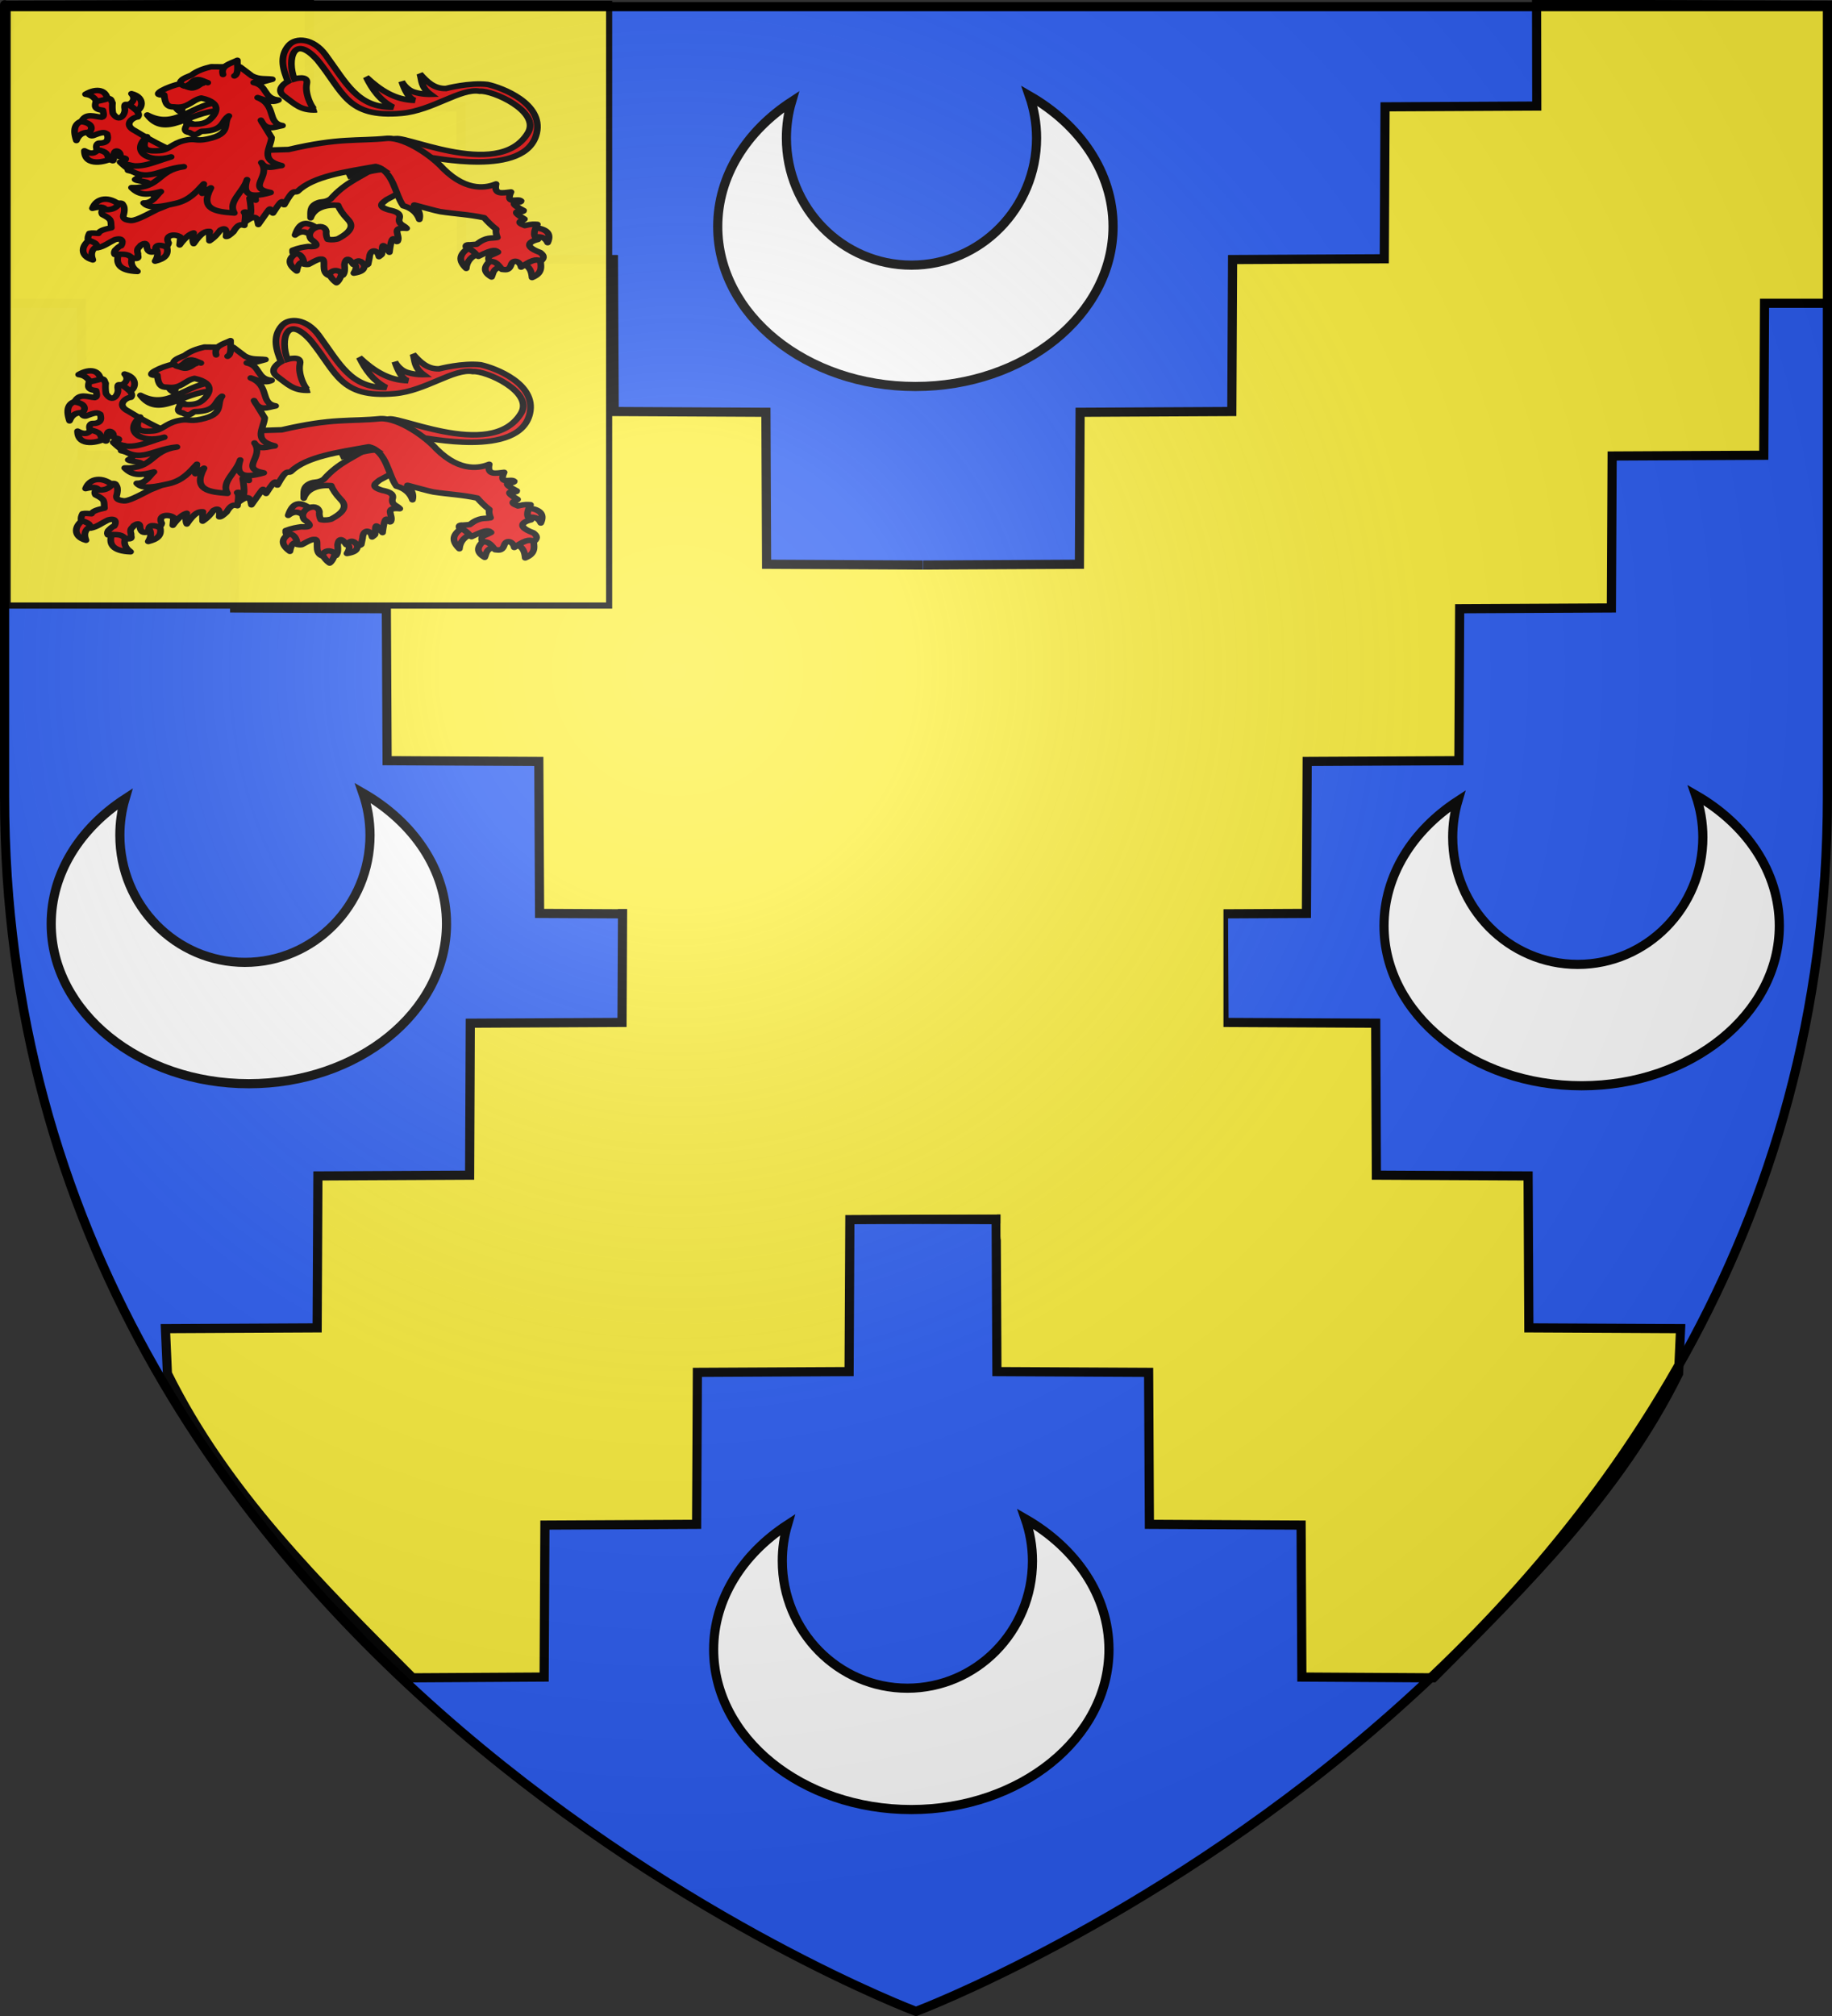 <?xml version="1.0" encoding="UTF-8" standalone="no"?>
<svg
   xmlns:dc="http://purl.org/dc/elements/1.1/"
   xmlns:cc="http://creativecommons.org/ns#"
   xmlns:rdf="http://www.w3.org/1999/02/22-rdf-syntax-ns#"
   xmlns:svg="http://www.w3.org/2000/svg"
   xmlns="http://www.w3.org/2000/svg"
   xmlns:xlink="http://www.w3.org/1999/xlink"
   xmlns:sodipodi="http://sodipodi.sourceforge.net/DTD/sodipodi-0.dtd"
   xmlns:inkscape="http://www.inkscape.org/namespaces/inkscape"
   height="660"
   width="600"
   version="1.0"
   id="svg2"
   sodipodi:version="0.32"
   inkscape:version="0.46"
   sodipodi:docname="blason_ville_fr_Chanteix_(Corrèze).svg"
   sodipodi:docbase="C:\Documents and Settings\Nicolas\Mes documents\Mes images\Antoine\Héraldique"
   inkscape:export-filename="/Users/olivier/Desktop/Blason Rouge/Blason_Vide_3D.png"
   inkscape:export-xdpi="144"
   inkscape:export-ydpi="144"
   inkscape:output_extension="org.inkscape.output.svg.inkscape">
  <rect width="100%" height="100%" fill="#333333" stroke="none"/>
  <sodipodi:namedview
     inkscape:window-height="712"
     inkscape:window-width="1024"
     inkscape:pageshadow="2"
     inkscape:pageopacity="0.0"
     guidetolerance="10.0"
     gridtolerance="10.0"
     objecttolerance="10.0"
     borderopacity="1.0"
     bordercolor="#666666"
     pagecolor="#ffffff"
     id="base"
     showgrid="false"
     height="660px"
     inkscape:zoom="0.7469697"
     inkscape:cx="300"
     inkscape:cy="330"
     inkscape:window-x="-4"
     inkscape:window-y="-4"
     inkscape:current-layer="layer6" />
  <desc
     id="desc4">Flag of Canton of Valais (Wallis)</desc>
  <defs
     id="defs6">
    <inkscape:perspective
       sodipodi:type="inkscape:persp3d"
       inkscape:vp_x="0 : 330 : 1"
       inkscape:vp_y="0 : 1000 : 0"
       inkscape:vp_z="600 : 330 : 1"
       inkscape:persp3d-origin="300 : 220 : 1"
       id="perspective3330" />
    <linearGradient
       id="linearGradient2893">
      <stop
         style="stop-color:white;stop-opacity:0.314;"
         offset="0"
         id="stop2895" />
      <stop
         id="stop2897"
         offset="0.19"
         style="stop-color:white;stop-opacity:0.251;" />
      <stop
         style="stop-color:#6b6b6b;stop-opacity:0.125;"
         offset="0.6"
         id="stop2901" />
      <stop
         style="stop-color:black;stop-opacity:0.125;"
         offset="1"
         id="stop2899" />
    </linearGradient>
    <linearGradient
       id="linearGradient2885">
      <stop
         id="stop2887"
         offset="0"
         style="stop-color:white;stop-opacity:1;" />
      <stop
         style="stop-color:white;stop-opacity:1;"
         offset="0.229"
         id="stop2891" />
      <stop
         id="stop2889"
         offset="1"
         style="stop-color:black;stop-opacity:1;" />
    </linearGradient>
    <linearGradient
       id="linearGradient2955">
      <stop
         id="stop2867"
         offset="0"
         style="stop-color:#fd0000;stop-opacity:1;" />
      <stop
         style="stop-color:#e77275;stop-opacity:0.659;"
         offset="0.5"
         id="stop2873" />
      <stop
         style="stop-color:black;stop-opacity:0.323;"
         offset="1"
         id="stop2959" />
    </linearGradient>
    <radialGradient
       inkscape:collect="always"
       xlink:href="#linearGradient2955"
       id="radialGradient2961"
       cx="225.524"
       cy="218.901"
       fx="225.524"
       fy="218.901"
       r="300"
       gradientTransform="matrix(-4.167939e-4,2.183,-1.884,-3.599562e-4,615.597,-289.121)"
       gradientUnits="userSpaceOnUse" />
    <polygon
       id="star"
       transform="scale(53,53)"
       points="0,-1 0.588,0.809 -0.951,-0.309 0.951,-0.309 -0.588,0.809 0,-1 " />
    <clipPath
       id="clip">
      <path
         d="M 0,-200 L 0,600 L 300,600 L 300,-200 L 0,-200 z "
         id="path10" />
    </clipPath>
    <radialGradient
       inkscape:collect="always"
       xlink:href="#linearGradient2955"
       id="radialGradient1911"
       gradientUnits="userSpaceOnUse"
       gradientTransform="matrix(-4.167939e-4,2.183,-1.884,-3.599562e-4,615.597,-289.121)"
       cx="225.524"
       cy="218.901"
       fx="225.524"
       fy="218.901"
       r="300" />
    <radialGradient
       inkscape:collect="always"
       xlink:href="#linearGradient2955"
       id="radialGradient2865"
       gradientUnits="userSpaceOnUse"
       gradientTransform="matrix(0,1.749,-1.593,-1.049767e-7,551.788,-191.29)"
       cx="225.524"
       cy="218.901"
       fx="225.524"
       fy="218.901"
       r="300" />
    <radialGradient
       inkscape:collect="always"
       xlink:href="#linearGradient2955"
       id="radialGradient2871"
       gradientUnits="userSpaceOnUse"
       gradientTransform="matrix(0,1.386,-1.323,-5.741131e-8,-158.082,-109.541)"
       cx="225.524"
       cy="218.901"
       fx="225.524"
       fy="218.901"
       r="300" />
    <radialGradient
       inkscape:collect="always"
       xlink:href="#linearGradient2893"
       id="radialGradient3163"
       gradientUnits="userSpaceOnUse"
       gradientTransform="matrix(1.353,0,0,1.349,-77.629,-85.747)"
       cx="221.445"
       cy="226.331"
       fx="221.445"
       fy="226.331"
       r="300" />
    <radialGradient
       gradientTransform="matrix(0,1.386,-1.323,-5.741131e-8,-158.082,-109.541)"
       gradientUnits="userSpaceOnUse"
       xlink:href="#linearGradient2955"
       id="radialGradient1963"
       fy="218.901"
       fx="225.524"
       r="300"
       cy="218.901"
       cx="225.524" />
    <radialGradient
       gradientTransform="matrix(0,1.749,-1.593,-1.049767e-7,551.788,-191.29)"
       gradientUnits="userSpaceOnUse"
       xlink:href="#linearGradient2955"
       id="radialGradient1961"
       fy="218.901"
       fx="225.524"
       r="300"
       cy="218.901"
       cx="225.524" />
    <radialGradient
       gradientTransform="matrix(-4.167939e-4,2.183,-1.884,-3.599562e-4,615.597,-289.121)"
       gradientUnits="userSpaceOnUse"
       xlink:href="#linearGradient2955"
       id="radialGradient1959"
       fy="218.901"
       fx="225.524"
       r="300"
       cy="218.901"
       cx="225.524" />
    <clipPath
       id="clipPath1955">
      <path
         id="path1957"
         d="M 0,-200 L 0,600 L 300,600 L 300,-200 L 0,-200 z " />
    </clipPath>
    <polygon
       id="polygon1953"
       transform="scale(53,53)"
       points="0,-1 0.588,0.809 -0.951,-0.309 0.951,-0.309 -0.588,0.809 0,-1 " />
    <radialGradient
       gradientTransform="matrix(-4.167939e-4,2.183,-1.884,-3.599562e-4,615.597,-289.121)"
       gradientUnits="userSpaceOnUse"
       xlink:href="#linearGradient2955"
       id="radialGradient1951"
       fy="218.901"
       fx="225.524"
       r="300"
       cy="218.901"
       cx="225.524" />
    <linearGradient
       id="linearGradient1943">
      <stop
         id="stop1945"
         offset="0"
         style="stop-color:#fd0000;stop-opacity:1" />
      <stop
         id="stop1947"
         offset="0.5"
         style="stop-color:#e77275;stop-opacity:0.659" />
      <stop
         id="stop1949"
         offset="1"
         style="stop-color:black;stop-opacity:0.323" />
    </linearGradient>
    <linearGradient
       id="linearGradient1935">
      <stop
         id="stop1937"
         offset="0"
         style="stop-color:white;stop-opacity:1" />
      <stop
         id="stop1939"
         offset="0.229"
         style="stop-color:white;stop-opacity:1" />
      <stop
         id="stop1941"
         offset="1"
         style="stop-color:black;stop-opacity:1" />
    </linearGradient>
    <linearGradient
       id="linearGradient1925">
      <stop
         id="stop1927"
         offset="0"
         style="stop-color:white;stop-opacity:0.314" />
      <stop
         id="stop1929"
         offset="0.19"
         style="stop-color:white;stop-opacity:0.251" />
      <stop
         id="stop1931"
         offset="0.6"
         style="stop-color:#6b6b6b;stop-opacity:0.125" />
      <stop
         id="stop1933"
         offset="1"
         style="stop-color:black;stop-opacity:0.125" />
    </linearGradient>
    <radialGradient
       gradientTransform="matrix(0,1.386,-1.323,-5.741131e-8,-158.082,-109.541)"
       gradientUnits="userSpaceOnUse"
       xlink:href="#linearGradient2955"
       id="radialGradient2036"
       fy="218.901"
       fx="225.524"
       r="300"
       cy="218.901"
       cx="225.524" />
    <radialGradient
       gradientTransform="matrix(0,1.749,-1.593,-1.049767e-7,551.788,-191.29)"
       gradientUnits="userSpaceOnUse"
       xlink:href="#linearGradient2955"
       id="radialGradient2034"
       fy="218.901"
       fx="225.524"
       r="300"
       cy="218.901"
       cx="225.524" />
    <radialGradient
       gradientTransform="matrix(-4.167939e-4,2.183,-1.884,-3.599562e-4,615.597,-289.121)"
       gradientUnits="userSpaceOnUse"
       xlink:href="#linearGradient2955"
       id="radialGradient2032"
       fy="218.901"
       fx="225.524"
       r="300"
       cy="218.901"
       cx="225.524" />
    <clipPath
       id="clipPath2028">
      <path
         id="path2030"
         d="M 0,-200 L 0,600 L 300,600 L 300,-200 L 0,-200 z " />
    </clipPath>
    <polygon
       id="polygon2026"
       transform="scale(53,53)"
       points="0,-1 0.588,0.809 -0.951,-0.309 0.951,-0.309 -0.588,0.809 0,-1 " />
    <radialGradient
       gradientTransform="matrix(-4.167939e-4,2.183,-1.884,-3.599562e-4,615.597,-289.121)"
       gradientUnits="userSpaceOnUse"
       xlink:href="#linearGradient2955"
       id="radialGradient2024"
       fy="218.901"
       fx="225.524"
       r="300"
       cy="218.901"
       cx="225.524" />
    <linearGradient
       id="linearGradient2016">
      <stop
         id="stop2018"
         offset="0"
         style="stop-color:#fd0000;stop-opacity:1" />
      <stop
         id="stop2020"
         offset="0.5"
         style="stop-color:#e77275;stop-opacity:0.659" />
      <stop
         id="stop2022"
         offset="1"
         style="stop-color:black;stop-opacity:0.323" />
    </linearGradient>
    <linearGradient
       id="linearGradient2008">
      <stop
         id="stop2010"
         offset="0"
         style="stop-color:white;stop-opacity:1" />
      <stop
         id="stop2012"
         offset="0.229"
         style="stop-color:white;stop-opacity:1" />
      <stop
         id="stop2014"
         offset="1"
         style="stop-color:black;stop-opacity:1" />
    </linearGradient>
    <linearGradient
       id="linearGradient1998">
      <stop
         id="stop2000"
         offset="0"
         style="stop-color:white;stop-opacity:0.314" />
      <stop
         id="stop2002"
         offset="0.19"
         style="stop-color:white;stop-opacity:0.251" />
      <stop
         id="stop2004"
         offset="0.6"
         style="stop-color:#6b6b6b;stop-opacity:0.125" />
      <stop
         id="stop2006"
         offset="1"
         style="stop-color:black;stop-opacity:0.125" />
    </linearGradient>
    <radialGradient
       gradientTransform="matrix(0,1.386,-1.323,-5.741131e-8,-158.082,-109.541)"
       gradientUnits="userSpaceOnUse"
       xlink:href="#linearGradient2955"
       id="radialGradient2110"
       fy="218.901"
       fx="225.524"
       r="300"
       cy="218.901"
       cx="225.524" />
    <radialGradient
       gradientTransform="matrix(0,1.749,-1.593,-1.049767e-7,551.788,-191.29)"
       gradientUnits="userSpaceOnUse"
       xlink:href="#linearGradient2955"
       id="radialGradient2108"
       fy="218.901"
       fx="225.524"
       r="300"
       cy="218.901"
       cx="225.524" />
    <radialGradient
       gradientTransform="matrix(-4.167939e-4,2.183,-1.884,-3.599562e-4,615.597,-289.121)"
       gradientUnits="userSpaceOnUse"
       xlink:href="#linearGradient2955"
       id="radialGradient2106"
       fy="218.901"
       fx="225.524"
       r="300"
       cy="218.901"
       cx="225.524" />
    <clipPath
       id="clipPath2102">
      <path
         id="path2104"
         d="M 0,-200 L 0,600 L 300,600 L 300,-200 L 0,-200 z " />
    </clipPath>
    <polygon
       id="polygon2100"
       transform="scale(53,53)"
       points="0,-1 0.588,0.809 -0.951,-0.309 0.951,-0.309 -0.588,0.809 0,-1 " />
    <radialGradient
       gradientTransform="matrix(-4.167939e-4,2.183,-1.884,-3.599562e-4,615.597,-289.121)"
       gradientUnits="userSpaceOnUse"
       xlink:href="#linearGradient2955"
       id="radialGradient2098"
       fy="218.901"
       fx="225.524"
       r="300"
       cy="218.901"
       cx="225.524" />
    <linearGradient
       id="linearGradient2090">
      <stop
         id="stop2092"
         offset="0"
         style="stop-color:#fd0000;stop-opacity:1" />
      <stop
         id="stop2094"
         offset="0.5"
         style="stop-color:#e77275;stop-opacity:0.659" />
      <stop
         id="stop2096"
         offset="1"
         style="stop-color:black;stop-opacity:0.323" />
    </linearGradient>
    <linearGradient
       id="linearGradient2082">
      <stop
         id="stop2084"
         offset="0"
         style="stop-color:white;stop-opacity:1" />
      <stop
         id="stop2086"
         offset="0.229"
         style="stop-color:white;stop-opacity:1" />
      <stop
         id="stop2088"
         offset="1"
         style="stop-color:black;stop-opacity:1" />
    </linearGradient>
    <linearGradient
       id="linearGradient2072">
      <stop
         id="stop2074"
         offset="0"
         style="stop-color:white;stop-opacity:0.314" />
      <stop
         id="stop2076"
         offset="0.19"
         style="stop-color:white;stop-opacity:0.251" />
      <stop
         id="stop2078"
         offset="0.6"
         style="stop-color:#6b6b6b;stop-opacity:0.125" />
      <stop
         id="stop2080"
         offset="1"
         style="stop-color:black;stop-opacity:0.125" />
    </linearGradient>
    <inkscape:perspective
       id="perspective2959"
       inkscape:persp3d-origin="372.04724 : 350.78739 : 1"
       inkscape:vp_z="744.09448 : 526.18109 : 1"
       inkscape:vp_y="0 : 1000 : 0"
       inkscape:vp_x="0 : 526.18109 : 1"
       sodipodi:type="inkscape:persp3d" />
  </defs>
  <g
     inkscape:groupmode="layer"
     id="layer3"
     inkscape:label="Fond écu"
     style="display:inline"
     sodipodi:insensitive="true">
    <path
       id="path2855"
       style="fill:#2b5df2;fill-opacity:1;fill-rule:evenodd;stroke:none;stroke-width:1px;stroke-linecap:butt;stroke-linejoin:miter;stroke-opacity:1"
       d="M 300.521,659.294 C 300.521,659.294 599.021,546.973 599.021,261.522 C 599.021,-23.93 599.021,2.97 599.021,2.97 L 2.021,2.97 L 2.021,261.522 C 2.021,546.973 300.521,659.294 300.521,659.294 z"
       sodipodi:nodetypes="cccccc" />
    <path
       style="fill:none;fill-opacity:1;fill-rule:nonzero;stroke:none;stroke-width:7.56;stroke-linecap:round;stroke-linejoin:round;stroke-miterlimit:4;stroke-opacity:1"
       d="M -0.787,0.017 L 599.213,0.017 L 599.213,660.017 L -0.787,660.017 L -0.787,0.017 z"
       id="rect4923" />
    <path
       style="fill:none;fill-opacity:1;fill-rule:nonzero;stroke:none;stroke-width:7.56;stroke-linecap:round;stroke-linejoin:round;stroke-miterlimit:4;stroke-opacity:1"
       d="M 600.801,0.017 L 0.801,0.017 L 0.801,660.017 L 600.801,660.017 L 600.801,0.017 z"
       id="path2116" />
  </g>
  <g
     inkscape:groupmode="layer"
     id="layer4"
     inkscape:label="Meubles"
     sodipodi:insensitive="true">
    <g
       id="g3410">
      <g
         style="fill:#fcef3c"
         transform="translate(-717.017,-125.842)"
         id="g3395">
        <g
           style="fill:#fcef3c"
           id="g3381">
          <g
             style="fill:#fcef3c"
             id="g3368">
            <g
               style="fill:#fcef3c"
               id="g3356"
               transform="translate(619.099,37.865)">
              <path
                 sodipodi:nodetypes="cccccccccccccccccccccccccccccccccccccccccc"
                 id="path3336"
                 d="M 100.919,89.67 L 100.919,187.264 L 124.606,187.264 L 124.856,237.014 L 174.512,237.264 L 174.762,287.014 L 224.45,287.264 L 224.7,337.014 L 274.387,337.264 L 274.637,387.014 L 324.325,387.264 L 324.575,437.014 L 374.231,437.264 L 374.481,487.014 L 424.169,487.264 L 424.419,537.014 L 474.106,537.264 L 474.356,587.014 L 524.044,587.264 L 524.294,637.014 L 567.387,637.264 C 597.889,606.704 628.38,576.624 647.675,537.66 L 648.325,522.951 L 598.637,522.701 L 598.387,472.951 L 548.7,472.701 L 548.481,422.951 L 498.794,422.701 L 498.544,372.951 L 448.856,372.701 L 448.606,322.951 L 398.919,322.701 L 398.669,272.951 L 348.981,272.701 L 348.762,222.951 L 299.075,222.701 L 298.825,172.951 L 249.137,172.701 L 248.887,122.951 L 199.2,122.701 L 199.262,89.364 L 100.919,89.67 z"
                 style="fill:#fcef3c;fill-opacity:1;fill-rule:evenodd;stroke:#000000;stroke-width:3;stroke-linecap:butt;stroke-linejoin:miter;stroke-miterlimit:4;stroke-opacity:1;display:inline" />
              <path
                 sodipodi:nodetypes="cccccccccccccccccccccccccccccccccccccccccc"
                 id="path3338"
                 d="M 699.506,89.67 L 699.506,187.264 L 675.819,187.264 L 675.569,237.014 L 625.912,237.264 L 625.662,287.014 L 575.975,287.264 L 575.725,337.014 L 526.037,337.264 L 525.787,387.014 L 476.1,387.264 L 475.85,437.014 L 426.194,437.264 L 425.944,487.014 L 376.256,487.264 L 376.006,537.014 L 326.319,537.264 L 326.069,587.014 L 276.381,587.264 L 276.131,637.014 L 233.037,637.264 C 202.536,606.704 172.045,576.624 152.749,537.659 L 152.1,522.951 L 201.787,522.701 L 202.037,472.951 L 251.725,472.701 L 251.944,422.951 L 301.631,422.701 L 301.881,372.951 L 351.569,372.701 L 351.819,322.951 L 401.506,322.701 L 401.756,272.951 L 451.444,272.701 L 451.662,222.951 L 501.35,222.701 L 501.6,172.951 L 551.287,172.701 L 551.537,122.951 L 601.225,122.701 L 601.163,89.364 L 699.506,89.67 z"
                 style="fill:#fcef3c;fill-opacity:1;fill-rule:evenodd;stroke:#000000;stroke-width:3;stroke-linecap:butt;stroke-linejoin:miter;stroke-miterlimit:4;stroke-opacity:1;display:inline" />
              <rect
                 ry="7.937"
                 rx="8.979"
                 y="274.45"
                 x="293.856"
                 height="11.905"
                 width="176.19"
                 id="rect3340"
                 style="opacity:1;fill:#fcef3c;fill-opacity:1;display:inline" />
              <rect
                 ry="7.937"
                 rx="8.979"
                 y="284.767"
                 x="306.555"
                 height="11.111"
                 width="148.413"
                 id="rect3342"
                 style="opacity:1;fill:#fcef3c;fill-opacity:1;display:inline" />
              <rect
                 ry="7.937"
                 rx="8.979"
                 y="296.672"
                 x="303.38"
                 height="168.254"
                 width="165.873"
                 id="rect3344"
                 style="opacity:1;fill:#fcef3c;fill-opacity:1;display:inline" />
              <rect
                 ry="7.937"
                 rx="8.979"
                 y="340.323"
                 x="284.332"
                 height="45.238"
                 width="44.444"
                 id="rect3346"
                 style="opacity:1;fill:#fcef3c;fill-opacity:1;display:inline" />
              <rect
                 ry="7.937"
                 rx="8.979"
                 y="290.323"
                 x="374.015"
                 height="26.984"
                 width="49.206"
                 id="rect3348"
                 style="opacity:1;fill:#fcef3c;fill-opacity:1;display:inline" />
              <rect
                 ry="7.937"
                 rx="8.979"
                 y="367.307"
                 x="439.094"
                 height="83.333"
                 width="59.524"
                 id="rect3350"
                 style="opacity:1;fill:#fcef3c;fill-opacity:1;display:inline" />
              <rect
                 ry="7.937"
                 rx="8.979"
                 y="444.291"
                 x="374.809"
                 height="41.27"
                 width="84.127"
                 id="rect3352"
                 style="opacity:1;fill:#fcef3c;fill-opacity:1;display:inline" />
              <rect
                 ry="7.937"
                 rx="8.979"
                 y="462.545"
                 x="425.602"
                 height="38.095"
                 width="46.825"
                 id="rect3354"
                 style="opacity:1;fill:#fcef3c;fill-opacity:1;display:inline" />
            </g>
          </g>
        </g>
      </g>
    </g>
  </g>
  <g
     inkscape:groupmode="layer"
     id="layer5"
     inkscape:label="croissants"
     sodipodi:insensitive="true">
    <g
       id="g3492"
       inkscape:label="Calque 1"
       transform="matrix(0.513,0,0,0.513,-100.247,216.868)"
       style="stroke:#000000;stroke-width:5.845;stroke-miterlimit:4;stroke-dasharray:none;stroke-opacity:1">
      <path
         id="path2666"
         d="M 427.076,83.331 C 429.996,91.76 431.642,100.803 431.642,110.243 C 431.642,155.035 395.836,191.405 351.759,191.405 C 307.681,191.405 271.937,155.034 271.937,110.243 C 271.937,102.202 273.078,94.441 275.224,87.106 C 246.481,105.835 228.098,134.573 228.098,166.746 C 228.098,223.134 284.599,268.852 354.255,268.852 C 423.911,268.852 480.473,223.134 480.473,166.746 C 480.473,132.313 459.351,101.84 427.076,83.331 z"
         style="opacity:1;fill:#ffffff;fill-opacity:1;fill-rule:evenodd;stroke:#000000;stroke-width:5.845;stroke-linecap:butt;stroke-linejoin:miter;marker:none;marker-start:none;marker-mid:none;marker-end:none;stroke-miterlimit:4;stroke-dasharray:none;stroke-dashoffset:0;stroke-opacity:1;visibility:visible;display:inline;overflow:visible;enable-background:accumulate" />
    </g>
    <g
       id="g4265"
       inkscape:label="Calque 1"
       transform="matrix(0.513,0,0,0.513,336.268,217.537)"
       style="stroke:#000000;stroke-width:5.845;stroke-miterlimit:4;stroke-dasharray:none;stroke-opacity:1">
      <path
         id="path4267"
         d="M 427.076,83.331 C 429.996,91.76 431.642,100.803 431.642,110.243 C 431.642,155.035 395.836,191.405 351.759,191.405 C 307.681,191.405 271.937,155.034 271.937,110.243 C 271.937,102.202 273.078,94.441 275.224,87.106 C 246.481,105.835 228.098,134.573 228.098,166.746 C 228.098,223.134 284.599,268.852 354.255,268.852 C 423.911,268.852 480.473,223.134 480.473,166.746 C 480.473,132.313 459.351,101.84 427.076,83.331 z"
         style="opacity:1;fill:#ffffff;fill-opacity:1;fill-rule:evenodd;stroke:#000000;stroke-width:5.845;stroke-linecap:butt;stroke-linejoin:miter;marker:none;marker-start:none;marker-mid:none;marker-end:none;stroke-miterlimit:4;stroke-dasharray:none;stroke-dashoffset:0;stroke-opacity:1;visibility:visible;display:inline;overflow:visible;enable-background:accumulate" />
    </g>
    <g
       id="g4269"
       inkscape:label="Calque 1"
       transform="matrix(0.513,0,0,0.513,118.053,-11.388)"
       style="stroke:#000000;stroke-width:5.845;stroke-miterlimit:4;stroke-dasharray:none;stroke-opacity:1">
      <path
         id="path4271"
         d="M 427.076,83.331 C 429.996,91.76 431.642,100.803 431.642,110.243 C 431.642,155.035 395.836,191.405 351.759,191.405 C 307.681,191.405 271.937,155.034 271.937,110.243 C 271.937,102.202 273.078,94.441 275.224,87.106 C 246.481,105.835 228.098,134.573 228.098,166.746 C 228.098,223.134 284.599,268.852 354.255,268.852 C 423.911,268.852 480.473,223.134 480.473,166.746 C 480.473,132.313 459.351,101.84 427.076,83.331 z"
         style="opacity:1;fill:#ffffff;fill-opacity:1;fill-rule:evenodd;stroke:#000000;stroke-width:5.845;stroke-linecap:butt;stroke-linejoin:miter;marker:none;marker-start:none;marker-mid:none;marker-end:none;stroke-miterlimit:4;stroke-dasharray:none;stroke-dashoffset:0;stroke-opacity:1;visibility:visible;display:inline;overflow:visible;enable-background:accumulate" />
    </g>
    <g
       id="g4273"
       inkscape:label="Calque 1"
       transform="matrix(0.513,0,0,0.513,116.714,454.495)"
       style="stroke:#000000;stroke-width:5.845;stroke-miterlimit:4;stroke-dasharray:none;stroke-opacity:1">
      <path
         id="path4275"
         d="M 427.076,83.331 C 429.996,91.76 431.642,100.803 431.642,110.243 C 431.642,155.035 395.836,191.405 351.759,191.405 C 307.681,191.405 271.937,155.034 271.937,110.243 C 271.937,102.202 273.078,94.441 275.224,87.106 C 246.481,105.835 228.098,134.573 228.098,166.746 C 228.098,223.134 284.599,268.852 354.255,268.852 C 423.911,268.852 480.473,223.134 480.473,166.746 C 480.473,132.313 459.351,101.84 427.076,83.331 z"
         style="opacity:1;fill:#ffffff;fill-opacity:1;fill-rule:evenodd;stroke:#000000;stroke-width:5.845;stroke-linecap:butt;stroke-linejoin:miter;marker:none;marker-start:none;marker-mid:none;marker-end:none;stroke-miterlimit:4;stroke-dasharray:none;stroke-dashoffset:0;stroke-opacity:1;visibility:visible;display:inline;overflow:visible;enable-background:accumulate" />
    </g>
  </g>
  <g
     inkscape:groupmode="layer"
     id="layer6"
     inkscape:label="franc-canton">
    <g
       id="g4592"
       transform="translate(-0.5,-2.567)"
       style="stroke:#000000;stroke-width:2;stroke-miterlimit:4;stroke-dasharray:none;stroke-opacity:1">
      <rect
         y="3.811"
         x="3"
         height="197"
         width="197"
         id="rect2596"
         style="opacity:1;fill:#fcef3c;fill-opacity:0.979;stroke:#000000;stroke-width:2;stroke-miterlimit:4;stroke-dasharray:none;stroke-opacity:1" />
      <g
         style="fill:#e20909;stroke:#000000;stroke-width:8.846;stroke-miterlimit:4;stroke-dasharray:none;stroke-opacity:1"
         transform="matrix(0.249,0,0,0.205,24.621,15.493)"
         id="g2717">
        <path
           d="M 467.945,188.603 C 467.536,186.052 595.435,222.74 609.032,149.413 C 617.876,101.724 563.088,76.733 544.427,71.823 C 520.911,68.353 489.639,78.309 489.639,78.309 C 474.04,78.828 464.498,67.267 455.395,54.832 C 458.147,65.581 456.302,75.889 469.318,87.625 C 469.318,87.625 458.403,88.079 447.588,83.911 C 436.772,79.744 431.452,66.944 431.452,66.944 C 435.621,81.581 440.552,94.139 448.926,97.313 C 422.901,96.715 402.942,80.694 384.791,60.074 C 392.668,79.467 402.558,97.13 420.199,108.136 C 373.316,109.084 358.649,69.766 331.184,24.435 C 314.995,-2.284 292.428,-3.772 283.015,9.159 C 269.39,27.878 276.325,50.038 281.783,66.938 C 281.783,66.938 263.703,78.727 276.597,90.324 C 291.551,103.774 298.565,113.598 318.804,112.597 C 315.151,114.393 303.437,88.264 306.642,70.468 C 309.222,56.141 290.238,63.119 290.238,63.119 C 280.491,32.176 288.912,-9.999 320.692,32.897 C 355.434,84.418 359.261,125.477 431.114,117.931 C 471.923,113.645 508.941,77.238 534.073,82.632 C 551.304,80.855 614.469,115.243 597.5,149.221 C 558.055,228.207 423.314,144.626 421.727,160.207 L 467.945,188.603 z"
           style="fill:#e20909;fill-opacity:1;fill-rule:evenodd;stroke:#000000;stroke-width:8.846;stroke-linecap:butt;stroke-linejoin:miter;stroke-miterlimit:4;stroke-dasharray:none;stroke-opacity:1;display:inline"
           id="path2307"
           sodipodi:nodetypes="csccccsccccsscscsccscscc" />
        <g
           id="g2720"
           style="fill:#e20909;fill-opacity:1;stroke:#000000;stroke-width:8.846;stroke-linecap:round;stroke-linejoin:round;stroke-miterlimit:4;stroke-dasharray:none;stroke-opacity:1"
           transform="translate(-57.014,-105.425)">
          <g
             id="g8990"
             style="fill:#e20909;fill-opacity:1;stroke:#000000;stroke-width:8.846;stroke-linecap:round;stroke-linejoin:round;stroke-miterlimit:4;stroke-dasharray:none;stroke-opacity:1">
            <g
               id="g7203"
               style="fill:#e20909;fill-opacity:1;stroke:#000000;stroke-width:8.846;stroke-linecap:round;stroke-linejoin:round;stroke-miterlimit:4;stroke-dasharray:none;stroke-opacity:1">
              <path
                 id="path7195"
                 style="opacity:1;fill:#e20909;fill-opacity:1;fill-rule:nonzero;stroke:#000000;stroke-width:8.846;stroke-linecap:round;stroke-linejoin:round;marker:none;marker-start:none;marker-mid:none;marker-end:none;stroke-miterlimit:4;stroke-dasharray:none;stroke-dashoffset:0;stroke-opacity:1;visibility:visible;display:inline;overflow:visible"
                 d="M 370.348,418.672 C 369.591,418.263 381.143,411.228 378.938,408.118 C 366.772,397.728 355.26,391.918 348.26,417.69 C 358.246,408.397 364.168,414.01 370.348,418.672 z" />
              <path
                 id="path7197"
                 style="opacity:1;fill:#e20909;fill-opacity:1;fill-rule:nonzero;stroke:#000000;stroke-width:8.846;stroke-linecap:round;stroke-linejoin:round;marker:none;marker-start:none;marker-mid:none;marker-end:none;stroke-miterlimit:4;stroke-dasharray:none;stroke-dashoffset:0;stroke-opacity:1;visibility:visible;display:inline;overflow:visible"
                 d="M 363.967,461.867 C 365.595,463.772 361.501,436.469 353.168,444.687 C 337.818,454.143 338.347,464.355 350.469,475.12 C 352.823,459.118 358.425,460.652 363.967,461.867 z" />
              <path
                 id="path7199"
                 style="opacity:1;fill:#e20909;fill-opacity:1;fill-rule:nonzero;stroke:#000000;stroke-width:8.846;stroke-linecap:round;stroke-linejoin:round;marker:none;marker-start:none;marker-mid:none;marker-end:none;stroke-miterlimit:4;stroke-dasharray:none;stroke-dashoffset:0;stroke-opacity:1;visibility:visible;display:inline;overflow:visible"
                 d="M 410.107,474.874 C 411.322,472.072 405.755,469.789 400.337,469.501 C 394.918,469.213 389.648,470.921 391.455,476.101 C 395.331,486.876 399.876,491.412 402.744,493.863 C 404.942,492.269 409.177,485.491 410.107,474.874 z" />
              <path
                 id="path7201"
                 style="opacity:1;fill:#e20909;fill-opacity:1;fill-rule:nonzero;stroke:#000000;stroke-width:8.846;stroke-linecap:round;stroke-linejoin:round;marker:none;marker-start:none;marker-mid:none;marker-end:none;stroke-miterlimit:4;stroke-dasharray:none;stroke-dashoffset:0;stroke-opacity:1;visibility:visible;display:inline;overflow:visible"
                 d="M 439.313,460.149 C 439.963,453.139 419.274,459.9 423.606,462.357 C 427.937,464.815 430.931,468.343 425.569,478.556 C 442.868,475.246 438.663,467.158 439.313,460.149 z" />
            </g>
            <path
               id="path2770"
               style="opacity:1;fill:#e20909;fill-opacity:1;fill-rule:nonzero;stroke:#000000;stroke-width:8.846;stroke-linecap:round;stroke-linejoin:round;marker:none;marker-start:none;marker-mid:none;marker-end:none;stroke-miterlimit:4;stroke-dasharray:none;stroke-dashoffset:0;stroke-opacity:1;visibility:visible;display:inline;overflow:visible"
               d="M 492.857,341.648 L 460.714,298.791 L 454.286,309.148 C 435.873,325.064 415.411,332.131 394.906,360.324 C 386.07,366.737 383.185,363 376.306,367.21 C 367.39,372.665 368.814,380.526 368.714,390.218 C 373.286,374.042 389.359,368.634 404.841,370.275 C 406.797,376.663 410.793,384.006 417.5,392.541 C 422.262,398.59 427.944,408.949 404.643,423.791 C 402.038,424.575 397.485,426.047 391.071,424.505 C 389.071,419.495 388.923,415.597 389.286,412.005 C 386.233,395.072 360.284,409.338 369.286,424.505 C 380.704,434.289 377.23,437.082 365.357,435.934 C 359.356,437.016 353.327,438.131 345,442.005 C 344.897,444.013 344.88,445.934 345.714,447.005 C 358.689,445.482 360.094,460.756 360,464.148 C 361.743,464.548 363.407,465.026 366.071,464.505 C 379.303,455.515 380.645,455.996 384.137,456.281 C 389.373,458.182 381.808,476.264 392.143,482.005 C 398.662,468.449 409.687,476.361 411.265,481.598 C 413.916,477.734 413.758,471.464 413.214,464.862 C 415.127,450.204 421.793,458.328 424.643,464.505 C 431.353,455.703 434.929,458.916 439.409,465.576 C 442.602,466.032 442.943,465.544 444.286,464.148 L 446.071,453.791 C 446.647,439.893 456.457,439.874 458.592,452.169 C 460.299,450.322 462.52,449.275 462.546,447.361 C 462.805,428.611 463.941,432.999 472.316,445.179 C 476.364,406.872 479.589,432.75 483.214,427.362 C 487.191,417.795 472.97,404.547 495,407.005 C 491.462,401.678 482.689,400.932 485.714,389.862 C 486.849,382.788 480.287,379.746 471.786,377.719 C 454.078,371.414 464.452,365.755 468.571,361.291 L 483.939,351.311 L 492.857,341.648 z"
               sodipodi:nodetypes="ccccscccccccccccccccccccccscccccccc" />
          </g>
        </g>
        <g
           id="g9884"
           style="fill:#e20909;fill-opacity:1;stroke:#000000;stroke-width:8.846;stroke-linecap:round;stroke-linejoin:round;stroke-miterlimit:4;stroke-dasharray:none;stroke-opacity:1"
           transform="translate(-57.014,-105.425)">
          <g
             id="g8094"
             style="fill:#e20909;fill-opacity:1;stroke:#000000;stroke-width:8.846;stroke-linecap:round;stroke-linejoin:round;stroke-miterlimit:4;stroke-dasharray:none;stroke-opacity:1">
            <path
               id="path6302"
               style="opacity:1;fill:#e20909;fill-opacity:1;fill-rule:nonzero;stroke:#000000;stroke-width:8.846;stroke-linecap:round;stroke-linejoin:round;marker:none;marker-start:none;marker-mid:none;marker-end:none;stroke-miterlimit:4;stroke-dasharray:none;stroke-dashoffset:0;stroke-opacity:1;visibility:visible;display:inline;overflow:visible"
               d="M 101.78,203.343 C 102.808,206.164 99.974,206.677 90.562,208.587 C 85.861,202.647 83.903,194.629 72.616,192.879 C 87.845,182.065 100.862,186.073 101.78,203.343 z" />
            <path
               id="path7189"
               style="opacity:1;fill:#e20909;fill-opacity:1;fill-rule:nonzero;stroke:#000000;stroke-width:8.846;stroke-linecap:round;stroke-linejoin:round;marker:none;marker-start:none;marker-mid:none;marker-end:none;stroke-miterlimit:4;stroke-dasharray:none;stroke-dashoffset:0;stroke-opacity:1;visibility:visible;display:inline;overflow:visible"
               d="M 137.93,220.613 C 137.964,226.799 126.315,213.598 125.785,210.329 C 133.422,208.926 139.586,200.666 133.088,192.007 C 152.514,198.092 147.004,218.586 137.93,220.613 z" />
            <path
               id="path7191"
               style="opacity:1;fill:#e20909;fill-opacity:1;fill-rule:nonzero;stroke:#000000;stroke-width:8.846;stroke-linecap:round;stroke-linejoin:round;marker:none;marker-start:none;marker-mid:none;marker-end:none;stroke-miterlimit:4;stroke-dasharray:none;stroke-dashoffset:0;stroke-opacity:1;visibility:visible;display:inline;overflow:visible"
               d="M 80.254,254.236 C 89.166,255.981 85.051,232.608 72.401,234.602 C 59.75,236.595 54.954,246.443 60.62,266.753 C 64.306,255.433 71.343,252.491 80.254,254.236 z" />
            <path
               id="path7193"
               style="opacity:1;fill:#e20909;fill-opacity:1;fill-rule:nonzero;stroke:#000000;stroke-width:8.846;stroke-linecap:round;stroke-linejoin:round;marker:none;marker-start:none;marker-mid:none;marker-end:none;stroke-miterlimit:4;stroke-dasharray:none;stroke-dashoffset:0;stroke-opacity:1;visibility:visible;display:inline;overflow:visible"
               d="M 106.76,295.468 C 106.304,282.981 91.677,270.748 90.808,279.269 C 86.697,284.145 83.401,291.358 71.174,283.196 C 71.377,310.097 100.284,300.154 106.76,295.468 z" />
          </g>
          <path
             id="path1883"
             style="opacity:1;fill:#e20909;fill-opacity:1;fill-rule:nonzero;stroke:#000000;stroke-width:8.846;stroke-linecap:round;stroke-linejoin:round;marker:none;marker-start:none;marker-mid:none;marker-end:none;stroke-miterlimit:4;stroke-dasharray:none;stroke-dashoffset:0;stroke-opacity:1;visibility:visible;display:inline;overflow:visible"
             d="M 201.273,362.933 L 217.94,304.597 L 207.586,292.727 C 186.454,284.174 163.058,269.963 137.886,251.311 C 122.017,241.865 133.83,229.965 141.421,229.088 C 143.568,226.275 142.286,223.227 140.411,219.744 C 135.261,214.183 132.264,211.252 129.805,210.4 C 126.722,209.417 122.824,205.914 124.249,216.461 C 125.348,223.921 117.356,239.973 108.591,223.279 C 107.752,217.558 107.682,211.343 108.086,206.864 C 106.634,204.108 107.017,199.516 102.53,199.793 C 95.392,202.362 90.14,203.79 86.368,204.339 C 84.894,211.026 83.311,216.964 95.459,218.481 C 96.184,223.239 97.727,228.699 93.944,229.593 C 84.795,228.897 72.983,221.674 67.175,236.664 C 83.614,238.987 82.124,250.372 76.267,254.342 C 77.782,259.224 80.644,260.403 84.853,257.877 C 97.647,251.806 98.181,254.679 101.015,256.362 C 103.106,264.832 101.862,271.237 89.904,271.009 C 87.062,272.056 85.897,276.389 87.631,281.363 C 101.36,284.493 101.499,289.055 102.783,295.758 C 109.382,298.74 109.715,304.148 110.107,287.424 C 111.815,278.589 121.331,286.95 117.43,292.475 C 124.88,296.826 129.37,292.767 120.966,302.829 C 123.388,306.672 146.113,304.18 128.542,314.446 C 136.366,317.562 154.932,316.65 137.886,329.093 C 141.757,333.224 169.623,331.489 146.472,342.225 C 182.511,347.531 169.228,351.343 162.635,355.357 L 186.373,361.923 L 201.273,362.933 z" />
        </g>
        <g
           id="g3690"
           transform="translate(-57.014,-105.425)"
           style="fill:#e20909;stroke:#000000;stroke-width:8.846;stroke-miterlimit:4;stroke-dasharray:none;stroke-opacity:1">
          <g
             id="g1896"
             style="fill:#e20909;fill-opacity:1;stroke:#000000;stroke-width:8.846;stroke-linecap:round;stroke-linejoin:round;stroke-miterlimit:4;stroke-dasharray:none;stroke-opacity:1">
            <path
               id="path1888"
               style="opacity:1;fill:#e20909;fill-opacity:1;fill-rule:nonzero;stroke:#000000;stroke-width:8.846;stroke-linecap:round;stroke-linejoin:round;marker:none;marker-start:none;marker-mid:none;marker-end:none;stroke-miterlimit:4;stroke-dasharray:none;stroke-dashoffset:0;stroke-opacity:1;visibility:visible;display:inline;overflow:visible"
               d="M 80.5,423.58 C 66.432,433.376 64.512,451.503 82.218,457.449 C 78.561,446.032 81.787,438.599 90.562,434.379" />
            <path
               id="path1890"
               style="opacity:1;fill:#e20909;fill-opacity:1;fill-rule:nonzero;stroke:#000000;stroke-width:8.846;stroke-linecap:round;stroke-linejoin:round;marker:none;marker-start:none;marker-mid:none;marker-end:none;stroke-miterlimit:4;stroke-dasharray:none;stroke-dashoffset:0;stroke-opacity:1;visibility:visible;display:inline;overflow:visible"
               d="M 117.314,444.196 C 110.243,464.158 117.841,474.873 140.875,475.856 C 131.929,467.981 131.356,459.268 135.475,450.086" />
            <path
               id="path1892"
               style="opacity:1;fill:#e20909;fill-opacity:1;fill-rule:nonzero;stroke:#000000;stroke-width:8.846;stroke-linecap:round;stroke-linejoin:round;marker:none;marker-start:none;marker-mid:none;marker-end:none;stroke-miterlimit:4;stroke-dasharray:none;stroke-dashoffset:0;stroke-opacity:1;visibility:visible;display:inline;overflow:visible"
               d="M 178.425,432.415 C 184.205,449.601 175.927,455.851 164.19,459.412 C 169.218,449.498 167.979,442.091 163.208,436.097" />
            <path
               id="path1894"
               style="opacity:1;fill:#e20909;fill-opacity:1;fill-rule:nonzero;stroke:#000000;stroke-width:8.846;stroke-linecap:round;stroke-linejoin:round;marker:none;marker-start:none;marker-mid:none;marker-end:none;stroke-miterlimit:4;stroke-dasharray:none;stroke-dashoffset:0;stroke-opacity:1;visibility:visible;display:inline;overflow:visible"
               d="M 118.541,370.568 C 104.26,355.294 87.173,357.54 81.727,374.986 C 94.886,371.021 98.591,374.022 99.398,379.158" />
          </g>
          <g
             id="g2799"
             style="fill:#e20909;fill-opacity:1;stroke:#000000;stroke-width:8.846;stroke-linecap:round;stroke-linejoin:round;stroke-miterlimit:4;stroke-dasharray:none;stroke-opacity:1">
            <path
               id="path2791"
               style="opacity:1;fill:#e20909;fill-opacity:1;fill-rule:nonzero;stroke:#000000;stroke-width:8.846;stroke-linecap:round;stroke-linejoin:round;marker:none;marker-start:none;marker-mid:none;marker-end:none;stroke-miterlimit:4;stroke-dasharray:none;stroke-dashoffset:0;stroke-opacity:1;visibility:visible;display:inline;overflow:visible"
               d="M 578.764,436.46 C 567.563,445.358 559.9,455.239 573.385,470.995 C 574.262,459.282 580.087,451.528 590.218,447.219" />
            <path
               id="path2793"
               style="opacity:1;fill:#e20909;fill-opacity:1;fill-rule:nonzero;stroke:#000000;stroke-width:8.846;stroke-linecap:round;stroke-linejoin:round;marker:none;marker-start:none;marker-mid:none;marker-end:none;stroke-miterlimit:4;stroke-dasharray:none;stroke-dashoffset:0;stroke-opacity:1;visibility:visible;display:inline;overflow:visible"
               d="M 606.705,457.285 C 596.553,467.059 594.677,476.316 606.705,484.704 C 609.291,478.169 608.121,469.899 621.977,468.565" />
            <path
               id="path2795"
               style="opacity:1;fill:#e20909;fill-opacity:1;fill-rule:nonzero;stroke:#000000;stroke-width:8.846;stroke-linecap:round;stroke-linejoin:round;marker:none;marker-start:none;marker-mid:none;marker-end:none;stroke-miterlimit:4;stroke-dasharray:none;stroke-dashoffset:0;stroke-opacity:1;visibility:visible;display:inline;overflow:visible"
               d="M 647.661,463.879 C 657.528,467.942 659.233,476.495 659.982,485.572 C 675.639,477.84 671.162,465.754 670.569,454.508" />
            <path
               id="path2797"
               style="opacity:1;fill:#e20909;fill-opacity:1;fill-rule:nonzero;stroke:#000000;stroke-width:8.846;stroke-linecap:round;stroke-linejoin:round;marker:none;marker-start:none;marker-mid:none;marker-end:none;stroke-miterlimit:4;stroke-dasharray:none;stroke-dashoffset:0;stroke-opacity:1;visibility:visible;display:inline;overflow:visible"
               d="M 661.891,421.708 C 670.337,419.3 677.092,420.734 680.46,429.865 C 686.636,413.376 676.875,407.626 661.891,405.395" />
          </g>
          <path
             id="path13442"
             style="fill:#e20909;fill-opacity:1;fill-rule:nonzero;stroke:#000000;stroke-width:8.846;stroke-linecap:round;stroke-linejoin:round;marker:none;marker-start:none;marker-mid:none;marker-end:none;stroke-miterlimit:4;stroke-dasharray:none;stroke-dashoffset:0;stroke-opacity:1;visibility:visible;display:inline;overflow:visible"
             d="M 282.012,397.293 C 299.218,381.222 298.422,394.051 299.882,400.883 C 321.119,364.744 312.206,377.384 319.145,382.661 C 335.403,351.637 330.706,369.957 334.069,369.299 C 346.636,341.658 347.052,351.107 351.597,347.953 C 372.21,323.656 414.388,316.913 454.161,308.212 C 477.879,315.126 479.725,353.494 490.519,371.024 C 494.971,372.446 507.07,377.094 511.672,392.809 C 515.361,377.092 501.105,368.509 505.821,369.919 C 510.536,371.329 534.489,379.508 539.287,380.393 C 558.486,383.934 578.086,385.011 596.986,390.124 C 601.631,396.611 606.749,402.782 612.779,408.346 C 611.871,413.028 612.966,417.309 614.341,421.535 C 605.892,423.74 600.386,419.813 586.921,432.468 L 577.897,433.336 C 572.022,432.866 572.14,435.569 574.079,439.236 C 577.168,438.147 582.565,443.116 589.351,451.731 C 611.243,438.22 612.326,442.775 615.035,444.963 C 605.475,451.397 600.591,449.413 603.581,460.235 C 612.45,458.477 615.948,466.388 620.415,472.556 C 624.644,472.886 629.138,474.982 632.042,466.482 C 634.415,455.404 643.965,458.913 645.578,468.912 C 664.209,453.424 666.5,458.088 671.957,458.847 C 677.233,453.314 674.604,449.362 670.742,445.657 C 643.468,433.448 662.663,426.044 667.618,424.832 C 661.459,421.059 661.515,412.812 666.924,400.71 C 662.935,400.535 660.157,399.708 650.438,402.619 C 636.354,396.219 648.236,395.287 649.917,392.206 C 626.336,375.021 648.951,383.034 648.876,378.67 C 622.579,361.968 645.427,367.975 645.578,363.398 C 641.492,357.94 624.352,370.261 632.216,348.994 C 621.729,350.32 609.304,354.396 612.605,336.152 C 602.115,341.208 575.42,350.545 543.188,311.682 C 529.825,293.461 494.75,262.391 469.78,263.264 C 428.293,268.2 407.779,261.843 339.623,281.139 L 231.679,285.13 L 205.821,287.387 C 206.382,335.375 194.773,359.409 178.868,371.022 C 178.083,371.595 167.75,376.316 166.937,376.817 C 151.085,386.583 137.05,396.308 130.504,394.289 C 123.062,393.253 121.061,389.768 122.868,384.57 C 123.734,380.001 124.287,375.494 122.868,371.381 C 121.638,369.411 121.953,366.283 117.315,366.869 C 112.881,375.743 105.544,378.226 96.49,376.934 C 94.234,377.925 92.807,381.208 94.754,384.917 C 108.253,393.175 105.456,394.602 106.555,406.09 C 98.922,408.191 91.307,410.301 89.548,415.114 C 85.352,414.72 81.051,414.17 77.747,415.114 C 76.096,418.915 75.352,422.535 76.012,425.873 C 90.806,431.694 86.368,434.31 88.507,438.021 C 96.837,436.172 103.569,429.526 111.067,425.179 C 122.806,420.785 122.053,430.116 119.397,434.898 C 116.736,435.374 114.075,439.068 111.414,442.186 C 109.808,445.875 110.41,447.356 111.067,448.781 C 132.101,446.795 129.401,452.062 135.363,454.682 C 145.49,456.756 140.615,450.647 141.611,447.74 C 139.136,438.507 143.392,438.023 145.082,434.204 C 148.237,431.568 153.672,427.924 153.412,438.021 C 155.103,446.673 160.02,445.185 164.865,443.922 C 163.345,433.734 168.479,432.141 178.055,436.286 C 179.926,435.316 181.385,433.66 181.873,430.386 C 176.099,417.603 189.987,414.859 197.491,421.014 L 196.45,433.509 C 203.839,421.234 210.228,415.757 214.846,414.42 C 213.339,421.811 213.116,427.734 214.846,431.427 C 225.398,412.715 230.924,411.595 236.018,411.99 C 235.219,418.674 235.609,422.383 235.671,426.915 C 242.455,421.537 246.301,415.74 249.901,409.908 C 257.639,404.517 258.524,410.669 257.537,419.973 C 259.621,420.392 262.485,417.745 267.256,412.337 C 272.726,400.766 276.59,400.461 281.486,402.272 C 281.981,395.174 284.213,384.606 281.139,381.447 C 282.358,379.914 286.422,382.364 289.816,383.876 C 290.854,377.348 289.649,368.127 288.428,358.886 C 292.083,358.933 294.067,360.651 296.411,362.01 C 295.496,353.332 294.521,344.874 292.246,341.185"
             sodipodi:nodetypes="ccccccccsscccccccccccccccccccccccccccssccccccccccccccccccccccccccccccccccccc" />
        </g>
        <path
           style="fill:#e20909;fill-opacity:1;fill-rule:evenodd;stroke:#000000;stroke-width:8.846;stroke-linecap:butt;stroke-linejoin:miter;stroke-miterlimit:4;stroke-dasharray:none;stroke-opacity:1"
           d="M 405.916,207.589 C 402.622,204.984 404.361,205.932 397.453,203.566 C 386.311,206.994 372.19,212.22 360.19,219.076 C 381.618,213.778 390.488,209.304 405.916,207.589 z"
           id="path1917"
           sodipodi:nodetypes="cccc" />
        <g
           id="g2235"
           transform="matrix(1.457,-0.26,0.26,1.457,-57.208,80.353)"
           style="fill:#e20909;stroke:#000000;stroke-width:5.979;stroke-miterlimit:4;stroke-dasharray:none;stroke-opacity:1">
          <path
             id="path2476"
             style="fill:#e20909;fill-rule:evenodd;stroke:#000000;stroke-width:5.979;stroke-linecap:round;stroke-linejoin:round;stroke-miterlimit:4;stroke-dasharray:none;stroke-opacity:1"
             d="M 130.005,65.064 C 130.473,62.284 129.993,60.313 131.445,56.694 C 133.229,60.451 136.616,62.157 139.336,64.716" />
          <path
             id="path3447"
             style="fill:#e20909;fill-opacity:1;fill-rule:evenodd;stroke:#000000;stroke-width:5.979;stroke-linecap:round;stroke-linejoin:round;stroke-miterlimit:4;stroke-dasharray:none;stroke-opacity:1"
             d="M 160.416,42.561 C 136.954,42.385 118.459,64.3 97.739,45.064 C 109.144,72.927 134.536,48.312 161.376,51.673 L 160.416,42.561 z" />
          <path
             id="path2474"
             style="fill:#e20909;fill-rule:evenodd;stroke:#000000;stroke-width:5.979;stroke-linecap:round;stroke-linejoin:round;stroke-miterlimit:4;stroke-dasharray:none;stroke-opacity:1"
             d="M 123.809,39.883 C 123.973,43.368 125.858,46.096 129.085,48.234 C 127.716,43.772 131.366,41.466 133.689,38.591" />
          <path
             id="path2462"
             style="fill:#e20909;fill-rule:evenodd;stroke:#000000;stroke-width:5.979;stroke-linecap:round;stroke-linejoin:round;stroke-miterlimit:4;stroke-dasharray:none;stroke-opacity:1"
             d="M 134.071,127.056 L 130.933,136.876 L 139.527,132.397 C 125.174,153.944 139.775,158.613 155.261,162.766 C 151.56,149.636 166.722,142.288 172.7,129.311 C 166.744,142.101 168.751,150.243 190.868,146.652 C 170.244,138.122 194.565,129.949 188.462,113.475 C 191.512,122.644 199.326,119.211 205.633,119.765 C 186.821,110.461 199.56,99.145 202.129,88.477 L 196.122,68.372 C 198.564,81.152 206.86,77.643 213.98,77.408 C 200.432,72.065 213.136,55.11 197.542,43.831 C 203.309,47.406 208.988,51.981 215.28,49.637 C 202.077,45.54 208.703,32.571 196.922,27.221 C 203.817,28.843 208.446,27.161 213.835,26.589 C 208.114,24.558 202.49,25.141 196.647,19.838 L 188.051,8.608 L 162.758,3.777 C 156.144,4.477 149.722,5.835 143.994,9.56 C 138.973,11.269 132.779,12.119 132.305,17.157 C 122.204,17.402 101.856,24.967 116.294,26.303 C 115.14,36.588 117.172,39.818 122.668,40.619 C 134.574,44.832 138.745,36.377 148.174,35.509 C 167.449,44.433 157.116,56.194 150.279,60.611 C 142.848,65.412 131.591,60.616 131.591,60.616 C 126.909,65.565 126.835,68.802 131.369,70.327 C 136.258,76.015 138.698,71.911 141.902,70.858 C 162.051,74.006 160.777,63.358 168.899,58.761 C 162.134,66.284 168.241,78.372 145.745,79.955 C 134.128,80.777 135.989,76.738 124.938,77.959 C 113.887,79.18 110.002,85.693 101.542,84.839 C 93.98,84.076 83.516,83.086 93.323,68.05 C 75.737,80.891 89.504,96.682 110.618,93.279 C 91.611,96.533 79.051,102.86 64.973,90.824 C 82.312,120.833 95.657,104.002 119.839,105.641 C 95.614,105.494 95.561,125.235 70.14,119.74 C 75.85,130.386 84.087,129.825 94.996,128.515 C 90.521,131.66 85.995,139.651 77.827,137.934 C 81.35,145.605 94.46,144.41 105.771,143.36 C 118.64,142.166 126.194,134.14 134.071,127.056 z" />
          <path
             id="path2472"
             style="fill:#e20909;fill-rule:evenodd;stroke:#000000;stroke-width:5.979;stroke-linecap:round;stroke-linejoin:round;stroke-miterlimit:4;stroke-dasharray:none;stroke-opacity:1"
             d="M 171.602,13.842 C 170.912,4.048 179.959,3.547 186.892,1.028 C 185.61,7.228 185.681,15.402 181.363,17.174" />
          <path
             id="path3449"
             style="fill:#e20909;fill-rule:evenodd;stroke:#000000;stroke-width:5.979;stroke-linecap:round;stroke-linejoin:round;stroke-miterlimit:4;stroke-dasharray:none;stroke-opacity:1"
             d="M 133.486,18.083 C 136.257,22.26 138.774,19.602 141.346,18.443 C 148.157,11.796 152.124,17.248 156.689,20.157"
             sodipodi:nodetypes="ccc" />
          <path
             id="path3451"
             style="fill:#e20909;fill-opacity:1;fill-rule:evenodd;stroke:#000000;stroke-width:5.979;stroke-linecap:round;stroke-linejoin:round;stroke-miterlimit:4;stroke-dasharray:none;stroke-opacity:1"
             d="M 137.508,21.059 C 140.265,22.99 141.945,23.754 144.604,23.081 C 148.922,22.125 150.367,19.736 152.336,20.015 C 152.271,18.297 152.024,16.644 149.291,15.882 C 142.734,16.846 142.882,19.07 137.508,21.059 z" />
        </g>
      </g>
      <g
         style="fill:#e20909;stroke:#000000;stroke-width:8.846;stroke-miterlimit:4;stroke-dasharray:none;stroke-opacity:1"
         transform="matrix(0.249,0,0,0.205,22.377,107.27)"
         id="g2846">
        <path
           d="M 467.945,188.603 C 467.536,186.052 595.435,222.74 609.032,149.413 C 617.876,101.724 563.088,76.733 544.427,71.823 C 520.911,68.353 489.639,78.309 489.639,78.309 C 474.04,78.828 464.498,67.267 455.395,54.832 C 458.147,65.581 456.302,75.889 469.318,87.625 C 469.318,87.625 458.403,88.079 447.588,83.911 C 436.772,79.744 431.452,66.944 431.452,66.944 C 435.621,81.581 440.552,94.139 448.926,97.313 C 422.901,96.715 402.942,80.694 384.791,60.074 C 392.668,79.467 402.558,97.13 420.199,108.136 C 373.316,109.084 358.649,69.766 331.184,24.435 C 314.995,-2.284 292.428,-3.772 283.015,9.159 C 269.39,27.878 276.325,50.038 281.783,66.938 C 281.783,66.938 263.703,78.727 276.597,90.324 C 291.551,103.774 298.565,113.598 318.804,112.597 C 315.151,114.393 303.437,88.264 306.642,70.468 C 309.222,56.141 290.238,63.119 290.238,63.119 C 280.491,32.176 288.912,-9.999 320.692,32.897 C 355.434,84.418 359.261,125.477 431.114,117.931 C 471.923,113.645 508.941,77.238 534.073,82.632 C 551.304,80.855 614.469,115.243 597.5,149.221 C 558.055,228.207 423.314,144.626 421.727,160.207 L 467.945,188.603 z"
           style="fill:#e20909;fill-opacity:1;fill-rule:evenodd;stroke:#000000;stroke-width:8.846;stroke-linecap:butt;stroke-linejoin:miter;stroke-miterlimit:4;stroke-dasharray:none;stroke-opacity:1;display:inline"
           id="path2848"
           sodipodi:nodetypes="csccccsccccsscscsccscscc" />
        <g
           id="g2850"
           style="fill:#e20909;fill-opacity:1;stroke:#000000;stroke-width:8.846;stroke-linecap:round;stroke-linejoin:round;stroke-miterlimit:4;stroke-dasharray:none;stroke-opacity:1"
           transform="translate(-57.014,-105.425)">
          <g
             id="g2852"
             style="fill:#e20909;fill-opacity:1;stroke:#000000;stroke-width:8.846;stroke-linecap:round;stroke-linejoin:round;stroke-miterlimit:4;stroke-dasharray:none;stroke-opacity:1">
            <g
               id="g2854"
               style="fill:#e20909;fill-opacity:1;stroke:#000000;stroke-width:8.846;stroke-linecap:round;stroke-linejoin:round;stroke-miterlimit:4;stroke-dasharray:none;stroke-opacity:1">
              <path
                 id="path2856"
                 style="opacity:1;fill:#e20909;fill-opacity:1;fill-rule:nonzero;stroke:#000000;stroke-width:8.846;stroke-linecap:round;stroke-linejoin:round;marker:none;marker-start:none;marker-mid:none;marker-end:none;stroke-miterlimit:4;stroke-dasharray:none;stroke-dashoffset:0;stroke-opacity:1;visibility:visible;display:inline;overflow:visible"
                 d="M 370.348,418.672 C 369.591,418.263 381.143,411.228 378.938,408.118 C 366.772,397.728 355.26,391.918 348.26,417.69 C 358.246,408.397 364.168,414.01 370.348,418.672 z" />
              <path
                 id="path2858"
                 style="opacity:1;fill:#e20909;fill-opacity:1;fill-rule:nonzero;stroke:#000000;stroke-width:8.846;stroke-linecap:round;stroke-linejoin:round;marker:none;marker-start:none;marker-mid:none;marker-end:none;stroke-miterlimit:4;stroke-dasharray:none;stroke-dashoffset:0;stroke-opacity:1;visibility:visible;display:inline;overflow:visible"
                 d="M 363.967,461.867 C 365.595,463.772 361.501,436.469 353.168,444.687 C 337.818,454.143 338.347,464.355 350.469,475.12 C 352.823,459.118 358.425,460.652 363.967,461.867 z" />
              <path
                 id="path2860"
                 style="opacity:1;fill:#e20909;fill-opacity:1;fill-rule:nonzero;stroke:#000000;stroke-width:8.846;stroke-linecap:round;stroke-linejoin:round;marker:none;marker-start:none;marker-mid:none;marker-end:none;stroke-miterlimit:4;stroke-dasharray:none;stroke-dashoffset:0;stroke-opacity:1;visibility:visible;display:inline;overflow:visible"
                 d="M 410.107,474.874 C 411.322,472.072 405.755,469.789 400.337,469.501 C 394.918,469.213 389.648,470.921 391.455,476.101 C 395.331,486.876 399.876,491.412 402.744,493.863 C 404.942,492.269 409.177,485.491 410.107,474.874 z" />
              <path
                 id="path2862"
                 style="opacity:1;fill:#e20909;fill-opacity:1;fill-rule:nonzero;stroke:#000000;stroke-width:8.846;stroke-linecap:round;stroke-linejoin:round;marker:none;marker-start:none;marker-mid:none;marker-end:none;stroke-miterlimit:4;stroke-dasharray:none;stroke-dashoffset:0;stroke-opacity:1;visibility:visible;display:inline;overflow:visible"
                 d="M 439.313,460.149 C 439.963,453.139 419.274,459.9 423.606,462.357 C 427.937,464.815 430.931,468.343 425.569,478.556 C 442.868,475.246 438.663,467.158 439.313,460.149 z" />
            </g>
            <path
               id="path2864"
               style="opacity:1;fill:#e20909;fill-opacity:1;fill-rule:nonzero;stroke:#000000;stroke-width:8.846;stroke-linecap:round;stroke-linejoin:round;marker:none;marker-start:none;marker-mid:none;marker-end:none;stroke-miterlimit:4;stroke-dasharray:none;stroke-dashoffset:0;stroke-opacity:1;visibility:visible;display:inline;overflow:visible"
               d="M 492.857,341.648 L 460.714,298.791 L 454.286,309.148 C 435.873,325.064 415.411,332.131 394.906,360.324 C 386.07,366.737 383.185,363 376.306,367.21 C 367.39,372.665 368.814,380.526 368.714,390.218 C 373.286,374.042 389.359,368.634 404.841,370.275 C 406.797,376.663 410.793,384.006 417.5,392.541 C 422.262,398.59 427.944,408.949 404.643,423.791 C 402.038,424.575 397.485,426.047 391.071,424.505 C 389.071,419.495 388.923,415.597 389.286,412.005 C 386.233,395.072 360.284,409.338 369.286,424.505 C 380.704,434.289 377.23,437.082 365.357,435.934 C 359.356,437.016 353.327,438.131 345,442.005 C 344.897,444.013 344.88,445.934 345.714,447.005 C 358.689,445.482 360.094,460.756 360,464.148 C 361.743,464.548 363.407,465.026 366.071,464.505 C 379.303,455.515 380.645,455.996 384.137,456.281 C 389.373,458.182 381.808,476.264 392.143,482.005 C 398.662,468.449 409.687,476.361 411.265,481.598 C 413.916,477.734 413.758,471.464 413.214,464.862 C 415.127,450.204 421.793,458.328 424.643,464.505 C 431.353,455.703 434.929,458.916 439.409,465.576 C 442.602,466.032 442.943,465.544 444.286,464.148 L 446.071,453.791 C 446.647,439.893 456.457,439.874 458.592,452.169 C 460.299,450.322 462.52,449.275 462.546,447.361 C 462.805,428.611 463.941,432.999 472.316,445.179 C 476.364,406.872 479.589,432.75 483.214,427.362 C 487.191,417.795 472.97,404.547 495,407.005 C 491.462,401.678 482.689,400.932 485.714,389.862 C 486.849,382.788 480.287,379.746 471.786,377.719 C 454.078,371.414 464.452,365.755 468.571,361.291 L 483.939,351.311 L 492.857,341.648 z"
               sodipodi:nodetypes="ccccscccccccccccccccccccccscccccccc" />
          </g>
        </g>
        <g
           id="g2866"
           style="fill:#e20909;fill-opacity:1;stroke:#000000;stroke-width:8.846;stroke-linecap:round;stroke-linejoin:round;stroke-miterlimit:4;stroke-dasharray:none;stroke-opacity:1"
           transform="translate(-57.014,-105.425)">
          <g
             id="g2868"
             style="fill:#e20909;fill-opacity:1;stroke:#000000;stroke-width:8.846;stroke-linecap:round;stroke-linejoin:round;stroke-miterlimit:4;stroke-dasharray:none;stroke-opacity:1">
            <path
               id="path2870"
               style="opacity:1;fill:#e20909;fill-opacity:1;fill-rule:nonzero;stroke:#000000;stroke-width:8.846;stroke-linecap:round;stroke-linejoin:round;marker:none;marker-start:none;marker-mid:none;marker-end:none;stroke-miterlimit:4;stroke-dasharray:none;stroke-dashoffset:0;stroke-opacity:1;visibility:visible;display:inline;overflow:visible"
               d="M 101.78,203.343 C 102.808,206.164 99.974,206.677 90.562,208.587 C 85.861,202.647 83.903,194.629 72.616,192.879 C 87.845,182.065 100.862,186.073 101.78,203.343 z" />
            <path
               id="path2872"
               style="opacity:1;fill:#e20909;fill-opacity:1;fill-rule:nonzero;stroke:#000000;stroke-width:8.846;stroke-linecap:round;stroke-linejoin:round;marker:none;marker-start:none;marker-mid:none;marker-end:none;stroke-miterlimit:4;stroke-dasharray:none;stroke-dashoffset:0;stroke-opacity:1;visibility:visible;display:inline;overflow:visible"
               d="M 137.93,220.613 C 137.964,226.799 126.315,213.598 125.785,210.329 C 133.422,208.926 139.586,200.666 133.088,192.007 C 152.514,198.092 147.004,218.586 137.93,220.613 z" />
            <path
               id="path2874"
               style="opacity:1;fill:#e20909;fill-opacity:1;fill-rule:nonzero;stroke:#000000;stroke-width:8.846;stroke-linecap:round;stroke-linejoin:round;marker:none;marker-start:none;marker-mid:none;marker-end:none;stroke-miterlimit:4;stroke-dasharray:none;stroke-dashoffset:0;stroke-opacity:1;visibility:visible;display:inline;overflow:visible"
               d="M 80.254,254.236 C 89.166,255.981 85.051,232.608 72.401,234.602 C 59.75,236.595 54.954,246.443 60.62,266.753 C 64.306,255.433 71.343,252.491 80.254,254.236 z" />
            <path
               id="path2876"
               style="opacity:1;fill:#e20909;fill-opacity:1;fill-rule:nonzero;stroke:#000000;stroke-width:8.846;stroke-linecap:round;stroke-linejoin:round;marker:none;marker-start:none;marker-mid:none;marker-end:none;stroke-miterlimit:4;stroke-dasharray:none;stroke-dashoffset:0;stroke-opacity:1;visibility:visible;display:inline;overflow:visible"
               d="M 106.76,295.468 C 106.304,282.981 91.677,270.748 90.808,279.269 C 86.697,284.145 83.401,291.358 71.174,283.196 C 71.377,310.097 100.284,300.154 106.76,295.468 z" />
          </g>
          <path
             id="path2878"
             style="opacity:1;fill:#e20909;fill-opacity:1;fill-rule:nonzero;stroke:#000000;stroke-width:8.846;stroke-linecap:round;stroke-linejoin:round;marker:none;marker-start:none;marker-mid:none;marker-end:none;stroke-miterlimit:4;stroke-dasharray:none;stroke-dashoffset:0;stroke-opacity:1;visibility:visible;display:inline;overflow:visible"
             d="M 201.273,362.933 L 217.94,304.597 L 207.586,292.727 C 186.454,284.174 163.058,269.963 137.886,251.311 C 122.017,241.865 133.83,229.965 141.421,229.088 C 143.568,226.275 142.286,223.227 140.411,219.744 C 135.261,214.183 132.264,211.252 129.805,210.4 C 126.722,209.417 122.824,205.914 124.249,216.461 C 125.348,223.921 117.356,239.973 108.591,223.279 C 107.752,217.558 107.682,211.343 108.086,206.864 C 106.634,204.108 107.017,199.516 102.53,199.793 C 95.392,202.362 90.14,203.79 86.368,204.339 C 84.894,211.026 83.311,216.964 95.459,218.481 C 96.184,223.239 97.727,228.699 93.944,229.593 C 84.795,228.897 72.983,221.674 67.175,236.664 C 83.614,238.987 82.124,250.372 76.267,254.342 C 77.782,259.224 80.644,260.403 84.853,257.877 C 97.647,251.806 98.181,254.679 101.015,256.362 C 103.106,264.832 101.862,271.237 89.904,271.009 C 87.062,272.056 85.897,276.389 87.631,281.363 C 101.36,284.493 101.499,289.055 102.783,295.758 C 109.382,298.74 109.715,304.148 110.107,287.424 C 111.815,278.589 121.331,286.95 117.43,292.475 C 124.88,296.826 129.37,292.767 120.966,302.829 C 123.388,306.672 146.113,304.18 128.542,314.446 C 136.366,317.562 154.932,316.65 137.886,329.093 C 141.757,333.224 169.623,331.489 146.472,342.225 C 182.511,347.531 169.228,351.343 162.635,355.357 L 186.373,361.923 L 201.273,362.933 z" />
        </g>
        <g
           id="g2880"
           transform="translate(-57.014,-105.425)"
           style="fill:#e20909;stroke:#000000;stroke-width:8.846;stroke-miterlimit:4;stroke-dasharray:none;stroke-opacity:1">
          <g
             id="g2882"
             style="fill:#e20909;fill-opacity:1;stroke:#000000;stroke-width:8.846;stroke-linecap:round;stroke-linejoin:round;stroke-miterlimit:4;stroke-dasharray:none;stroke-opacity:1">
            <path
               id="path2884"
               style="opacity:1;fill:#e20909;fill-opacity:1;fill-rule:nonzero;stroke:#000000;stroke-width:8.846;stroke-linecap:round;stroke-linejoin:round;marker:none;marker-start:none;marker-mid:none;marker-end:none;stroke-miterlimit:4;stroke-dasharray:none;stroke-dashoffset:0;stroke-opacity:1;visibility:visible;display:inline;overflow:visible"
               d="M 80.5,423.58 C 66.432,433.376 64.512,451.503 82.218,457.449 C 78.561,446.032 81.787,438.599 90.562,434.379" />
            <path
               id="path2886"
               style="opacity:1;fill:#e20909;fill-opacity:1;fill-rule:nonzero;stroke:#000000;stroke-width:8.846;stroke-linecap:round;stroke-linejoin:round;marker:none;marker-start:none;marker-mid:none;marker-end:none;stroke-miterlimit:4;stroke-dasharray:none;stroke-dashoffset:0;stroke-opacity:1;visibility:visible;display:inline;overflow:visible"
               d="M 117.314,444.196 C 110.243,464.158 117.841,474.873 140.875,475.856 C 131.929,467.981 131.356,459.268 135.475,450.086" />
            <path
               id="path2888"
               style="opacity:1;fill:#e20909;fill-opacity:1;fill-rule:nonzero;stroke:#000000;stroke-width:8.846;stroke-linecap:round;stroke-linejoin:round;marker:none;marker-start:none;marker-mid:none;marker-end:none;stroke-miterlimit:4;stroke-dasharray:none;stroke-dashoffset:0;stroke-opacity:1;visibility:visible;display:inline;overflow:visible"
               d="M 178.425,432.415 C 184.205,449.601 175.927,455.851 164.19,459.412 C 169.218,449.498 167.979,442.091 163.208,436.097" />
            <path
               id="path2890"
               style="opacity:1;fill:#e20909;fill-opacity:1;fill-rule:nonzero;stroke:#000000;stroke-width:8.846;stroke-linecap:round;stroke-linejoin:round;marker:none;marker-start:none;marker-mid:none;marker-end:none;stroke-miterlimit:4;stroke-dasharray:none;stroke-dashoffset:0;stroke-opacity:1;visibility:visible;display:inline;overflow:visible"
               d="M 118.541,370.568 C 104.26,355.294 87.173,357.54 81.727,374.986 C 94.886,371.021 98.591,374.022 99.398,379.158" />
          </g>
          <g
             id="g2892"
             style="fill:#e20909;fill-opacity:1;stroke:#000000;stroke-width:8.846;stroke-linecap:round;stroke-linejoin:round;stroke-miterlimit:4;stroke-dasharray:none;stroke-opacity:1">
            <path
               id="path2894"
               style="opacity:1;fill:#e20909;fill-opacity:1;fill-rule:nonzero;stroke:#000000;stroke-width:8.846;stroke-linecap:round;stroke-linejoin:round;marker:none;marker-start:none;marker-mid:none;marker-end:none;stroke-miterlimit:4;stroke-dasharray:none;stroke-dashoffset:0;stroke-opacity:1;visibility:visible;display:inline;overflow:visible"
               d="M 578.764,436.46 C 567.563,445.358 559.9,455.239 573.385,470.995 C 574.262,459.282 580.087,451.528 590.218,447.219" />
            <path
               id="path2896"
               style="opacity:1;fill:#e20909;fill-opacity:1;fill-rule:nonzero;stroke:#000000;stroke-width:8.846;stroke-linecap:round;stroke-linejoin:round;marker:none;marker-start:none;marker-mid:none;marker-end:none;stroke-miterlimit:4;stroke-dasharray:none;stroke-dashoffset:0;stroke-opacity:1;visibility:visible;display:inline;overflow:visible"
               d="M 606.705,457.285 C 596.553,467.059 594.677,476.316 606.705,484.704 C 609.291,478.169 608.121,469.899 621.977,468.565" />
            <path
               id="path2898"
               style="opacity:1;fill:#e20909;fill-opacity:1;fill-rule:nonzero;stroke:#000000;stroke-width:8.846;stroke-linecap:round;stroke-linejoin:round;marker:none;marker-start:none;marker-mid:none;marker-end:none;stroke-miterlimit:4;stroke-dasharray:none;stroke-dashoffset:0;stroke-opacity:1;visibility:visible;display:inline;overflow:visible"
               d="M 647.661,463.879 C 657.528,467.942 659.233,476.495 659.982,485.572 C 675.639,477.84 671.162,465.754 670.569,454.508" />
            <path
               id="path2900"
               style="opacity:1;fill:#e20909;fill-opacity:1;fill-rule:nonzero;stroke:#000000;stroke-width:8.846;stroke-linecap:round;stroke-linejoin:round;marker:none;marker-start:none;marker-mid:none;marker-end:none;stroke-miterlimit:4;stroke-dasharray:none;stroke-dashoffset:0;stroke-opacity:1;visibility:visible;display:inline;overflow:visible"
               d="M 661.891,421.708 C 670.337,419.3 677.092,420.734 680.46,429.865 C 686.636,413.376 676.875,407.626 661.891,405.395" />
          </g>
          <path
             id="path2902"
             style="fill:#e20909;fill-opacity:1;fill-rule:nonzero;stroke:#000000;stroke-width:8.846;stroke-linecap:round;stroke-linejoin:round;marker:none;marker-start:none;marker-mid:none;marker-end:none;stroke-miterlimit:4;stroke-dasharray:none;stroke-dashoffset:0;stroke-opacity:1;visibility:visible;display:inline;overflow:visible"
             d="M 282.012,397.293 C 299.218,381.222 298.422,394.051 299.882,400.883 C 321.119,364.744 312.206,377.384 319.145,382.661 C 335.403,351.637 330.706,369.957 334.069,369.299 C 346.636,341.658 347.052,351.107 351.597,347.953 C 372.21,323.656 414.388,316.913 454.161,308.212 C 477.879,315.126 479.725,353.494 490.519,371.024 C 494.971,372.446 507.07,377.094 511.672,392.809 C 515.361,377.092 501.105,368.509 505.821,369.919 C 510.536,371.329 534.489,379.508 539.287,380.393 C 558.486,383.934 578.086,385.011 596.986,390.124 C 601.631,396.611 606.749,402.782 612.779,408.346 C 611.871,413.028 612.966,417.309 614.341,421.535 C 605.892,423.74 600.386,419.813 586.921,432.468 L 577.897,433.336 C 572.022,432.866 572.14,435.569 574.079,439.236 C 577.168,438.147 582.565,443.116 589.351,451.731 C 611.243,438.22 612.326,442.775 615.035,444.963 C 605.475,451.397 600.591,449.413 603.581,460.235 C 612.45,458.477 615.948,466.388 620.415,472.556 C 624.644,472.886 629.138,474.982 632.042,466.482 C 634.415,455.404 643.965,458.913 645.578,468.912 C 664.209,453.424 666.5,458.088 671.957,458.847 C 677.233,453.314 674.604,449.362 670.742,445.657 C 643.468,433.448 662.663,426.044 667.618,424.832 C 661.459,421.059 661.515,412.812 666.924,400.71 C 662.935,400.535 660.157,399.708 650.438,402.619 C 636.354,396.219 648.236,395.287 649.917,392.206 C 626.336,375.021 648.951,383.034 648.876,378.67 C 622.579,361.968 645.427,367.975 645.578,363.398 C 641.492,357.94 624.352,370.261 632.216,348.994 C 621.729,350.32 609.304,354.396 612.605,336.152 C 602.115,341.208 575.42,350.545 543.188,311.682 C 529.825,293.461 494.75,262.391 469.78,263.264 C 428.293,268.2 407.779,261.843 339.623,281.139 L 231.679,285.13 L 205.821,287.387 C 206.382,335.375 194.773,359.409 178.868,371.022 C 178.083,371.595 167.75,376.316 166.937,376.817 C 151.085,386.583 137.05,396.308 130.504,394.289 C 123.062,393.253 121.061,389.768 122.868,384.57 C 123.734,380.001 124.287,375.494 122.868,371.381 C 121.638,369.411 121.953,366.283 117.315,366.869 C 112.881,375.743 105.544,378.226 96.49,376.934 C 94.234,377.925 92.807,381.208 94.754,384.917 C 108.253,393.175 105.456,394.602 106.555,406.09 C 98.922,408.191 91.307,410.301 89.548,415.114 C 85.352,414.72 81.051,414.17 77.747,415.114 C 76.096,418.915 75.352,422.535 76.012,425.873 C 90.806,431.694 86.368,434.31 88.507,438.021 C 96.837,436.172 103.569,429.526 111.067,425.179 C 122.806,420.785 122.053,430.116 119.397,434.898 C 116.736,435.374 114.075,439.068 111.414,442.186 C 109.808,445.875 110.41,447.356 111.067,448.781 C 132.101,446.795 129.401,452.062 135.363,454.682 C 145.49,456.756 140.615,450.647 141.611,447.74 C 139.136,438.507 143.392,438.023 145.082,434.204 C 148.237,431.568 153.672,427.924 153.412,438.021 C 155.103,446.673 160.02,445.185 164.865,443.922 C 163.345,433.734 168.479,432.141 178.055,436.286 C 179.926,435.316 181.385,433.66 181.873,430.386 C 176.099,417.603 189.987,414.859 197.491,421.014 L 196.45,433.509 C 203.839,421.234 210.228,415.757 214.846,414.42 C 213.339,421.811 213.116,427.734 214.846,431.427 C 225.398,412.715 230.924,411.595 236.018,411.99 C 235.219,418.674 235.609,422.383 235.671,426.915 C 242.455,421.537 246.301,415.74 249.901,409.908 C 257.639,404.517 258.524,410.669 257.537,419.973 C 259.621,420.392 262.485,417.745 267.256,412.337 C 272.726,400.766 276.59,400.461 281.486,402.272 C 281.981,395.174 284.213,384.606 281.139,381.447 C 282.358,379.914 286.422,382.364 289.816,383.876 C 290.854,377.348 289.649,368.127 288.428,358.886 C 292.083,358.933 294.067,360.651 296.411,362.01 C 295.496,353.332 294.521,344.874 292.246,341.185"
             sodipodi:nodetypes="ccccccccsscccccccccccccccccccccccccccssccccccccccccccccccccccccccccccccccccc" />
        </g>
        <path
           style="fill:#e20909;fill-opacity:1;fill-rule:evenodd;stroke:#000000;stroke-width:8.846;stroke-linecap:butt;stroke-linejoin:miter;stroke-miterlimit:4;stroke-dasharray:none;stroke-opacity:1"
           d="M 405.916,207.589 C 402.622,204.984 404.361,205.932 397.453,203.566 C 386.311,206.994 372.19,212.22 360.19,219.076 C 381.618,213.778 390.488,209.304 405.916,207.589 z"
           id="path2904"
           sodipodi:nodetypes="cccc" />
        <g
           id="g2906"
           transform="matrix(1.457,-0.26,0.26,1.457,-57.208,80.353)"
           style="fill:#e20909;stroke:#000000;stroke-width:5.979;stroke-miterlimit:4;stroke-dasharray:none;stroke-opacity:1">
          <path
             id="path2908"
             style="fill:#e20909;fill-rule:evenodd;stroke:#000000;stroke-width:5.979;stroke-linecap:round;stroke-linejoin:round;stroke-miterlimit:4;stroke-dasharray:none;stroke-opacity:1"
             d="M 130.005,65.064 C 130.473,62.284 129.993,60.313 131.445,56.694 C 133.229,60.451 136.616,62.157 139.336,64.716" />
          <path
             id="path2910"
             style="fill:#e20909;fill-opacity:1;fill-rule:evenodd;stroke:#000000;stroke-width:5.979;stroke-linecap:round;stroke-linejoin:round;stroke-miterlimit:4;stroke-dasharray:none;stroke-opacity:1"
             d="M 160.416,42.561 C 136.954,42.385 118.459,64.3 97.739,45.064 C 109.144,72.927 134.536,48.312 161.376,51.673 L 160.416,42.561 z" />
          <path
             id="path2912"
             style="fill:#e20909;fill-rule:evenodd;stroke:#000000;stroke-width:5.979;stroke-linecap:round;stroke-linejoin:round;stroke-miterlimit:4;stroke-dasharray:none;stroke-opacity:1"
             d="M 123.809,39.883 C 123.973,43.368 125.858,46.096 129.085,48.234 C 127.716,43.772 131.366,41.466 133.689,38.591" />
          <path
             id="path2914"
             style="fill:#e20909;fill-rule:evenodd;stroke:#000000;stroke-width:5.979;stroke-linecap:round;stroke-linejoin:round;stroke-miterlimit:4;stroke-dasharray:none;stroke-opacity:1"
             d="M 134.071,127.056 L 130.933,136.876 L 139.527,132.397 C 125.174,153.944 139.775,158.613 155.261,162.766 C 151.56,149.636 166.722,142.288 172.7,129.311 C 166.744,142.101 168.751,150.243 190.868,146.652 C 170.244,138.122 194.565,129.949 188.462,113.475 C 191.512,122.644 199.326,119.211 205.633,119.765 C 186.821,110.461 199.56,99.145 202.129,88.477 L 196.122,68.372 C 198.564,81.152 206.86,77.643 213.98,77.408 C 200.432,72.065 213.136,55.11 197.542,43.831 C 203.309,47.406 208.988,51.981 215.28,49.637 C 202.077,45.54 208.703,32.571 196.922,27.221 C 203.817,28.843 208.446,27.161 213.835,26.589 C 208.114,24.558 202.49,25.141 196.647,19.838 L 188.051,8.608 L 162.758,3.777 C 156.144,4.477 149.722,5.835 143.994,9.56 C 138.973,11.269 132.779,12.119 132.305,17.157 C 122.204,17.402 101.856,24.967 116.294,26.303 C 115.14,36.588 117.172,39.818 122.668,40.619 C 134.574,44.832 138.745,36.377 148.174,35.509 C 167.449,44.433 157.116,56.194 150.279,60.611 C 142.848,65.412 131.591,60.616 131.591,60.616 C 126.909,65.565 126.835,68.802 131.369,70.327 C 136.258,76.015 138.698,71.911 141.902,70.858 C 162.051,74.006 160.777,63.358 168.899,58.761 C 162.134,66.284 168.241,78.372 145.745,79.955 C 134.128,80.777 135.989,76.738 124.938,77.959 C 113.887,79.18 110.002,85.693 101.542,84.839 C 93.98,84.076 83.516,83.086 93.323,68.05 C 75.737,80.891 89.504,96.682 110.618,93.279 C 91.611,96.533 79.051,102.86 64.973,90.824 C 82.312,120.833 95.657,104.002 119.839,105.641 C 95.614,105.494 95.561,125.235 70.14,119.74 C 75.85,130.386 84.087,129.825 94.996,128.515 C 90.521,131.66 85.995,139.651 77.827,137.934 C 81.35,145.605 94.46,144.41 105.771,143.36 C 118.64,142.166 126.194,134.14 134.071,127.056 z" />
          <path
             id="path2916"
             style="fill:#e20909;fill-rule:evenodd;stroke:#000000;stroke-width:5.979;stroke-linecap:round;stroke-linejoin:round;stroke-miterlimit:4;stroke-dasharray:none;stroke-opacity:1"
             d="M 171.602,13.842 C 170.912,4.048 179.959,3.547 186.892,1.028 C 185.61,7.228 185.681,15.402 181.363,17.174" />
          <path
             id="path2918"
             style="fill:#e20909;fill-rule:evenodd;stroke:#000000;stroke-width:5.979;stroke-linecap:round;stroke-linejoin:round;stroke-miterlimit:4;stroke-dasharray:none;stroke-opacity:1"
             d="M 133.486,18.083 C 136.257,22.26 138.774,19.602 141.346,18.443 C 148.157,11.796 152.124,17.248 156.689,20.157"
             sodipodi:nodetypes="ccc" />
          <path
             id="path2920"
             style="fill:#e20909;fill-opacity:1;fill-rule:evenodd;stroke:#000000;stroke-width:5.979;stroke-linecap:round;stroke-linejoin:round;stroke-miterlimit:4;stroke-dasharray:none;stroke-opacity:1"
             d="M 137.508,21.059 C 140.265,22.99 141.945,23.754 144.604,23.081 C 148.922,22.125 150.367,19.736 152.336,20.015 C 152.271,18.297 152.024,16.644 149.291,15.882 C 142.734,16.846 142.882,19.07 137.508,21.059 z" />
        </g>
      </g>
    </g>
  </g>
  <g
     inkscape:groupmode="layer"
     id="layer2"
     inkscape:label="Reflet final"
     sodipodi:insensitive="true">
    <path
       sodipodi:nodetypes="cccccc"
       d="M 300,658.5 C 300,658.5 598.5,546.18 598.5,260.728 C 598.5,-24.723 598.5,2.176 598.5,2.176 L 1.5,2.176 L 1.5,260.728 C 1.5,546.18 300,658.5 300,658.5 z "
       style="opacity:1;fill:url(#radialGradient3163);fill-opacity:1;fill-rule:evenodd;stroke:none;stroke-width:1px;stroke-linecap:butt;stroke-linejoin:miter;stroke-opacity:1"
       id="path2875"
       inkscape:export-xdpi="144"
       inkscape:export-ydpi="144" />
  </g>
  <g
     inkscape:groupmode="layer"
     id="layer1"
     inkscape:label="Contour final"
     sodipodi:insensitive="true">
    <path
       sodipodi:nodetypes="cccccc"
       d="M 300,658.5 C 300,658.5 1.5,546.18 1.5,260.728 C 1.5,-24.723 1.5,2.176 1.5,2.176 L 598.5,2.176 L 598.5,260.728 C 598.5,546.18 300,658.5 300,658.5 z "
       style="opacity:1;fill:none;fill-opacity:1;fill-rule:evenodd;stroke:#000000;stroke-width:3;stroke-linecap:butt;stroke-linejoin:miter;stroke-miterlimit:4;stroke-dasharray:none;stroke-opacity:1"
       id="path1411"
       inkscape:export-xdpi="144"
       inkscape:export-ydpi="144" />
  </g>
</svg>
